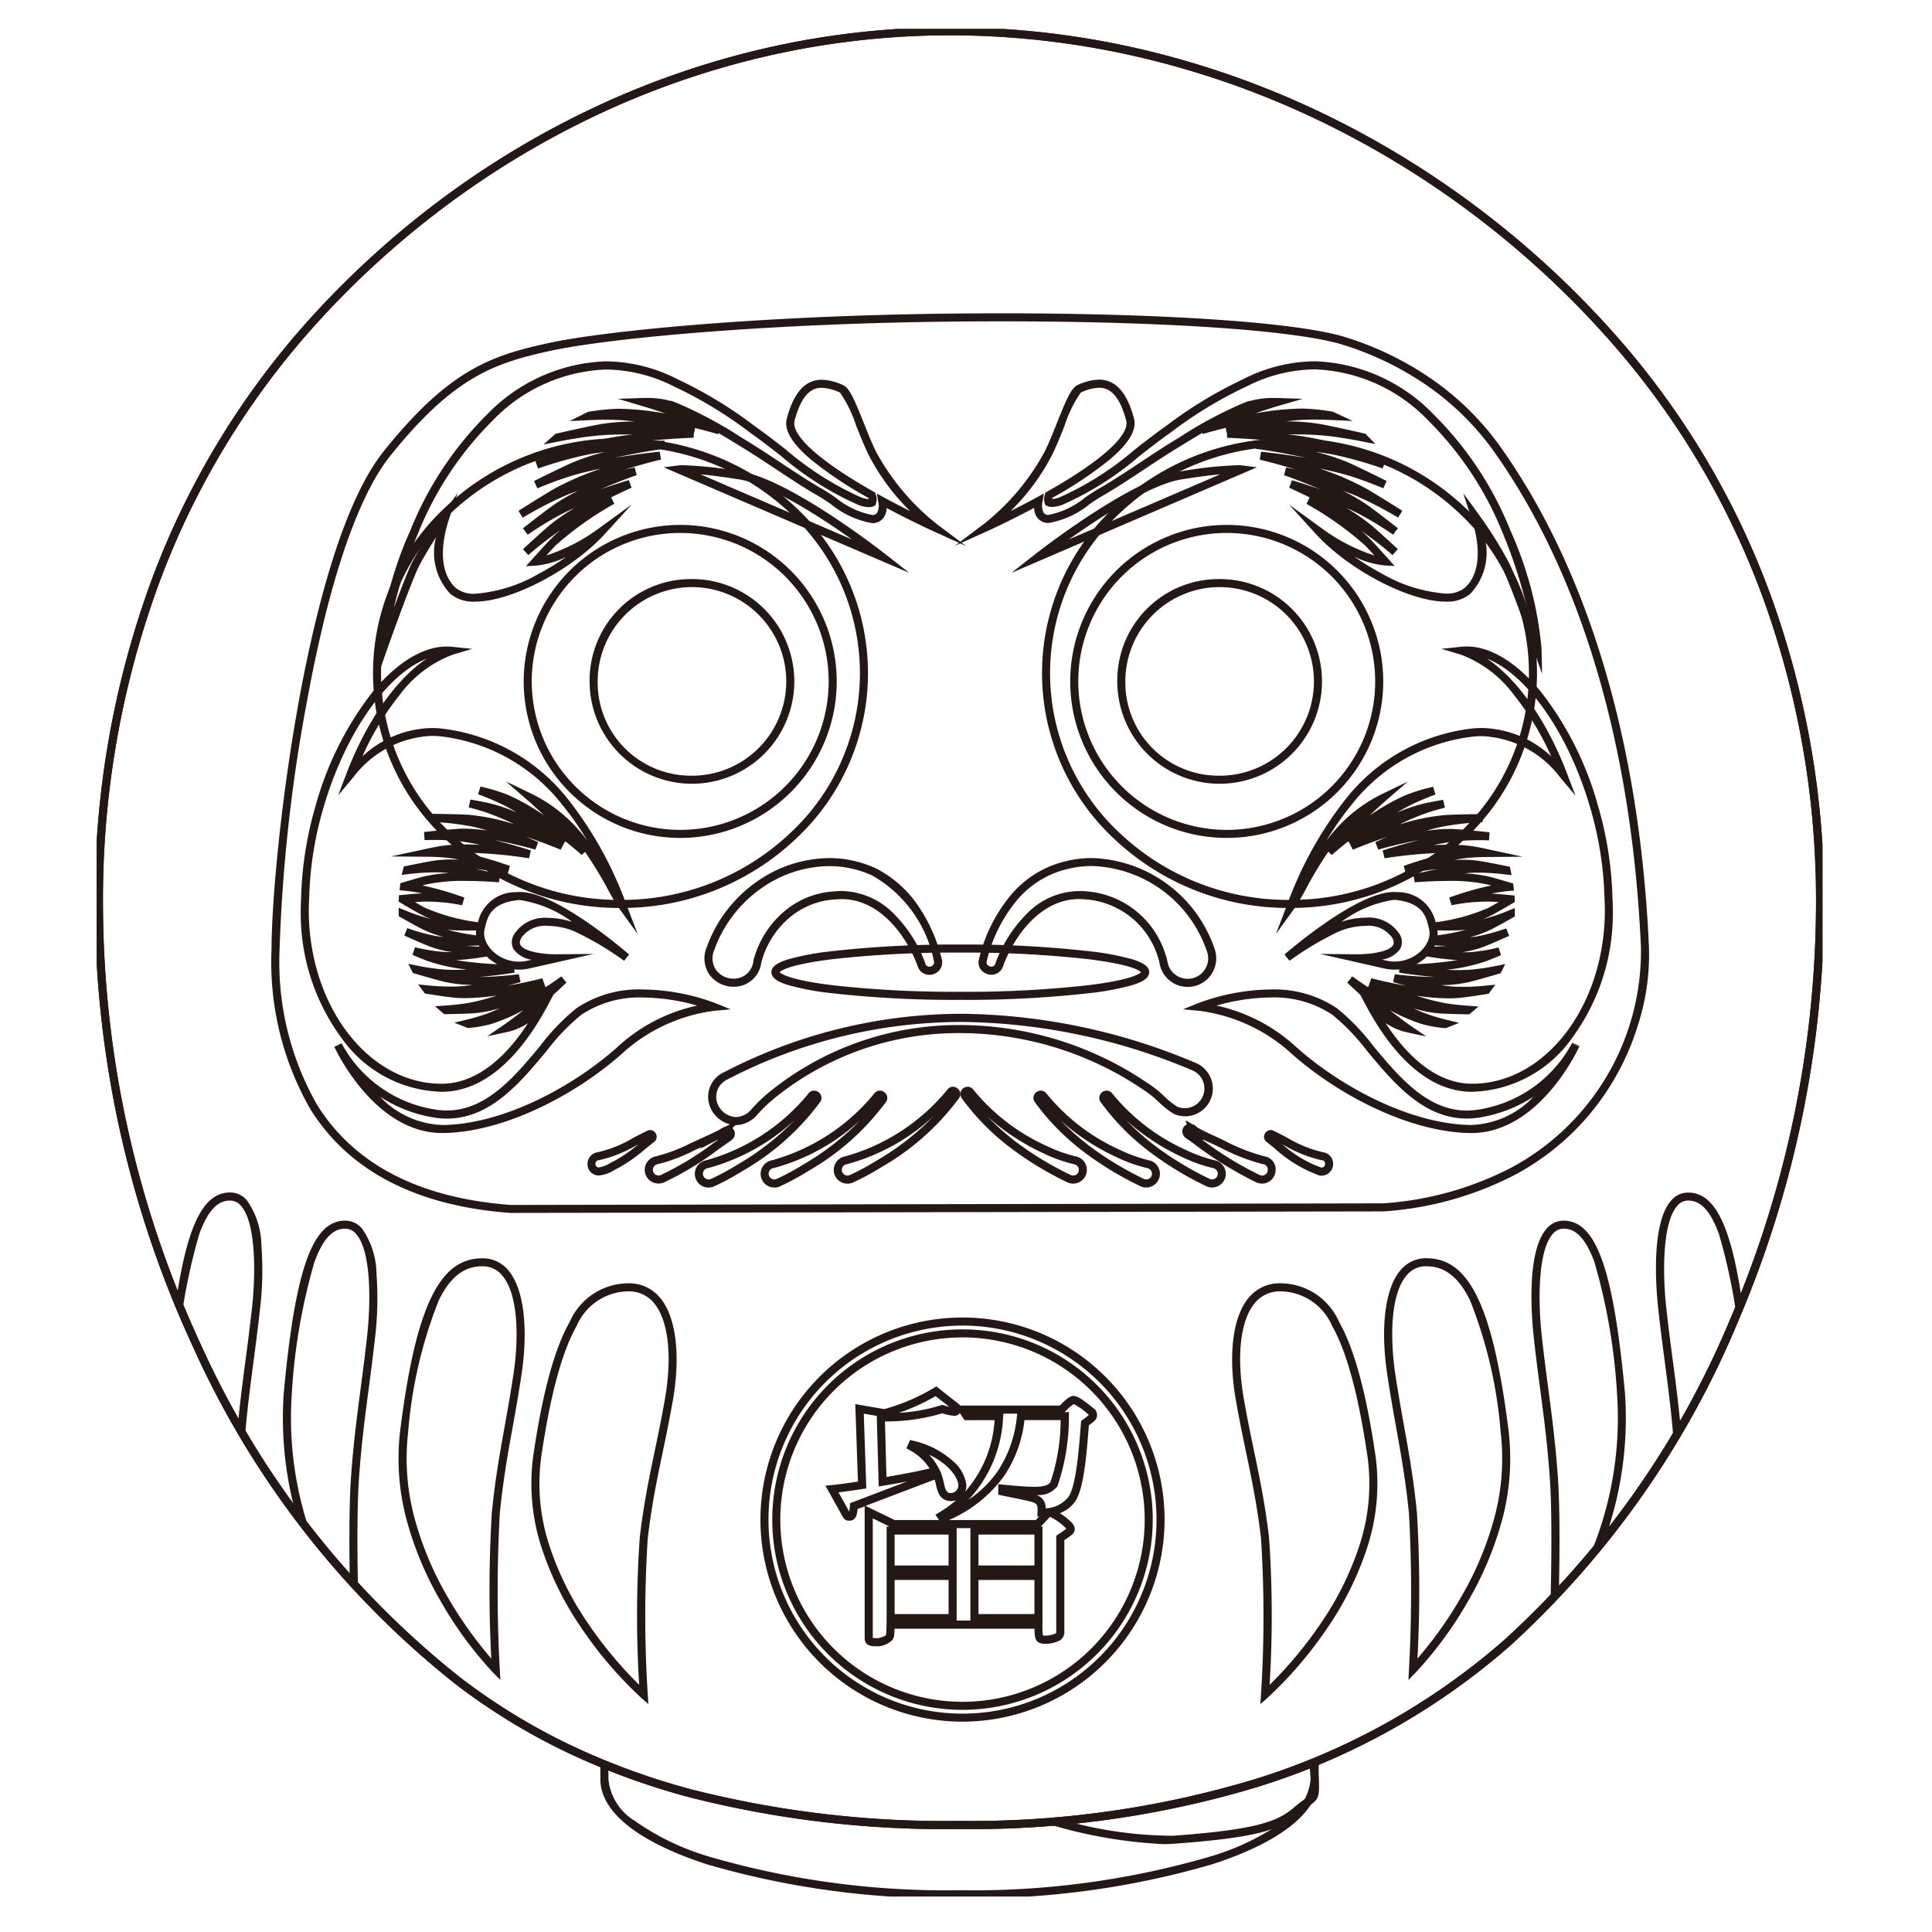 <svg xmlns="http://www.w3.org/2000/svg" xmlns:xlink="http://www.w3.org/1999/xlink" width="120" height="120" viewBox="0 0 120 120"><defs><clipPath id="a"><rect width="120" height="120" transform="translate(1390 260)" fill="none"/></clipPath><clipPath id="b"><rect width="107.197" height="116" fill="none"/></clipPath><clipPath id="c"><path d="M13.309,18.529C5.154,27.667.25,40.021.25,54.491c0,19.133,8.788,37.825,22.281,48.2,8.774,6.747,19.539,8.966,31.171,8.966,12.915,0,24.761-3.143,34-11.3,11.88-10.486,19.452-28.11,19.452-45.87,0-13.986-4.81-25.995-12.736-35.034C84.452,8.091,69.561.25,53.117.25A53.622,53.622,0,0,0,13.309,18.529" transform="translate(-0.25 -0.25)" fill="none"/></clipPath></defs><g transform="translate(-1390 -260)" clip-path="url(#a)"><g transform="translate(1396 261.797)"><g clip-path="url(#b)"><path d="M75.95,192.374a53.008,53.008,0,0,1-15.674-2.1c-4.278-1.384-6.633-3.26-6.633-5.284v-.818h.5v.818a3.419,3.419,0,0,0,1.635,2.579A15.737,15.737,0,0,0,60.43,189.8a52.5,52.5,0,0,0,15.52,2.078A52.5,52.5,0,0,0,91.47,189.8a15.738,15.738,0,0,0,4.652-2.229,3.419,3.419,0,0,0,1.635-2.579V183.9h.5v1.09c0,2.023-2.356,3.9-6.634,5.284A53.008,53.008,0,0,1,75.95,192.374Z" transform="translate(-22.352 -76.27)" fill="#231815"/><path d="M108.381,189.022a29.382,29.382,0,0,1-6.915-1.174l.127-.483a25.247,25.247,0,0,0,7.373,1.137c5.106-.374,6.489-.864,7.509-1.755a7.174,7.174,0,0,1,.665-.514c.228-.159.309-.22.35-.329a2.744,2.744,0,0,0,.026-.895c-.02-.322-.05-.683-.089-1.07l.5-.051c.04.394.071.761.091,1.09.068,1.113-.027,1.271-.588,1.664a6.643,6.643,0,0,0-.622.48c-1.127.986-2.521,1.492-7.8,1.878Q108.71,189.022,108.381,189.022Z" transform="translate(-42.108 -76.277)" fill="#231815"/><path d="M53.117,0A52.48,52.48,0,0,1,65.164,1.409,54.771,54.771,0,0,1,76.305,5.366a57.362,57.362,0,0,1,9.919,6.1,57.989,57.989,0,0,1,8.382,7.83,50.6,50.6,0,0,1,9.387,15.739,55.481,55.481,0,0,1,3.412,19.46,66.358,66.358,0,0,1-5.291,25.76,56.644,56.644,0,0,1-14.245,20.3,43.1,43.1,0,0,1-15.712,8.759,61.546,61.546,0,0,1-18.454,2.6,64.434,64.434,0,0,1-16.721-1.961,44.176,44.176,0,0,1-7.621-2.782,39.059,39.059,0,0,1-6.981-4.275A56.048,56.048,0,0,1,6.1,81.981,65.718,65.718,0,0,1,0,54.491,57.388,57.388,0,0,1,3.487,34.423a50.358,50.358,0,0,1,9.635-16.061A56.664,56.664,0,0,1,21.2,10.917a55.311,55.311,0,0,1,9.528-5.8,52.844,52.844,0,0,1,10.726-3.77A51.428,51.428,0,0,1,53.117,0ZM53.7,111.409a61.049,61.049,0,0,0,18.3-2.579,42.6,42.6,0,0,0,15.531-8.657,56.142,56.142,0,0,0,14.116-20.117A65.854,65.854,0,0,0,106.9,54.491a54.983,54.983,0,0,0-3.38-19.285A50.1,50.1,0,0,0,94.23,19.622a57.488,57.488,0,0,0-8.309-7.762,56.859,56.859,0,0,0-9.833-6.043A54.269,54.269,0,0,0,65.049,1.9,51.979,51.979,0,0,0,53.117.5,50.927,50.927,0,0,0,41.563,1.831,52.342,52.342,0,0,0,30.938,5.565,54.809,54.809,0,0,0,21.5,11.315a56.163,56.163,0,0,0-8,7.379,49.86,49.86,0,0,0-9.54,15.9A56.891,56.891,0,0,0,.5,54.491,65.214,65.214,0,0,0,6.557,81.77a55.547,55.547,0,0,0,16.126,20.725,38.557,38.557,0,0,0,6.892,4.22,43.674,43.674,0,0,0,7.534,2.75A63.945,63.945,0,0,0,53.7,111.409Z" transform="translate(-0.104 -0.104)" fill="#231815"/><path d="M33.584,86.234h-.009c-5.839-.432-10.018-2.6-12.42-6.442a18.365,18.365,0,0,1-2.412-9.961c0-5.353,2.1-24.823,6.968-30.906,4.041-5.046,6.648-5.931,10.164-6.705,3.652-.8,13.232-1.694,24.477-1.838,1.26-.016,2.523-.024,3.752-.024,10.222,0,18.4.567,21.333,1.479a19.677,19.677,0,0,1,4.882,2.282,17.44,17.44,0,0,1,4.763,4.545c5.468,7.714,8.655,18.454,9.215,31.06a14.241,14.241,0,0,1-.619,4.631,16.033,16.033,0,0,1-2.581,5.14,15.671,15.671,0,0,1-5.11,4.364,20.659,20.659,0,0,1-8.171,2.28H87.8ZM64.1,30.856c-1.227,0-2.488.008-3.746.024-11.211.144-20.749,1.028-24.376,1.827-3.412.752-5.944,1.612-9.882,6.53C24.691,41,22.646,45.095,20.916,54.606a100.706,100.706,0,0,0-1.673,15.225,17.888,17.888,0,0,0,2.336,9.7c2.312,3.7,6.357,5.786,12.024,6.208l54.183-.1a20.159,20.159,0,0,0,7.964-2.221A15.249,15.249,0,0,0,103.8,69.745c-.556-12.51-3.711-23.158-9.123-30.793a16.943,16.943,0,0,0-4.627-4.415,19.177,19.177,0,0,0-4.758-2.224C82.4,31.414,74.279,30.856,64.1,30.856Z" transform="translate(-7.877 -12.694)" fill="#231815"/><path d="M11.483-.25a67.78,67.78,0,0,1,8.151.432,16.28,16.28,0,0,1,2.5.475c.5.152,1.08.382,1.08.811s-.577.659-1.08.811a16.28,16.28,0,0,1-2.5.475,67.78,67.78,0,0,1-8.151.432,67.78,67.78,0,0,1-8.151-.432,16.28,16.28,0,0,1-2.5-.475C.327,2.127-.25,1.9-.25,1.468S.327.81.83.658a16.28,16.28,0,0,1,2.5-.475A67.78,67.78,0,0,1,11.483-.25ZM22.706,1.468c-.076-.086-.572-.481-3.359-.818a68.821,68.821,0,0,0-7.863-.4,68.821,68.821,0,0,0-7.863.4C.831.988.336,1.383.26,1.468c.076.086.572.481,3.359.818a68.821,68.821,0,0,0,7.863.4,68.821,68.821,0,0,0,7.863-.4C22.134,1.949,22.629,1.554,22.706,1.468Z" transform="translate(42.165 57.12)" fill="#231815"/><path d="M15.121-.25A15.7,15.7,0,0,1,25.986,4.017a14.063,14.063,0,0,1,0,20.635,15.7,15.7,0,0,1-10.864,4.267A15.7,15.7,0,0,1,4.257,24.652a14.063,14.063,0,0,1,0-20.635A15.7,15.7,0,0,1,15.121-.25Zm0,28.669a15.2,15.2,0,0,0,10.52-4.13,13.564,13.564,0,0,0,0-19.91A15.2,15.2,0,0,0,15.121.25,15.2,15.2,0,0,0,4.6,4.38a13.564,13.564,0,0,0,0,19.91A15.2,15.2,0,0,0,15.121,28.419Z" transform="translate(17.419 25.678)" fill="#231815"/><path d="M15.121-.25A15.7,15.7,0,0,1,25.986,4.017a14.063,14.063,0,0,1,0,20.635,15.7,15.7,0,0,1-10.864,4.267A15.7,15.7,0,0,1,4.257,24.652a14.063,14.063,0,0,1,0-20.635A15.7,15.7,0,0,1,15.121-.25Zm0,28.669a15.2,15.2,0,0,0,10.52-4.13,13.564,13.564,0,0,0,0-19.91A15.2,15.2,0,0,0,15.121.25,15.2,15.2,0,0,0,4.6,4.38a13.564,13.564,0,0,0,0,19.91A15.2,15.2,0,0,0,15.121,28.419Z" transform="translate(58.973 25.678)" fill="#231815"/></g><g transform="translate(0.146 0.146)"><g clip-path="url(#c)"><path d="M53.579,159.434l-.45-.394a24.889,24.889,0,0,1-3.79-4.453,19.337,19.337,0,0,1-2.359-4.773,12.781,12.781,0,0,1-.55-5.79c.575-3.932,1.317-6.658,2.268-8.334A3.991,3.991,0,0,1,52.32,133.3a2.485,2.485,0,0,1,1.992.905c.99,1.18,1.283,3.57.784,6.394-.218,1.237-.435,2.276-.644,3.28-.343,1.648-.668,3.2-.911,5.269a76.094,76.094,0,0,0,0,9.687ZM52.32,133.8a3.536,3.536,0,0,0-3.188,2.136c-.92,1.622-1.642,4.291-2.208,8.16a12.284,12.284,0,0,0,.53,5.558,18.823,18.823,0,0,0,2.294,4.645,25.332,25.332,0,0,0,3.262,3.943,69.877,69.877,0,0,1,.035-9.151c.245-2.086.572-3.653.918-5.313.209-1,.424-2.036.641-3.265.473-2.68.221-4.918-.675-5.986A2,2,0,0,0,52.32,133.8Z" transform="translate(-19.455 -55.535)" fill="#231815"/><path d="M38.542,156.837l-.462-.47a23.671,23.671,0,0,1-3.262-4.454,20.751,20.751,0,0,1-2.029-4.768,14.717,14.717,0,0,1-.473-5.775c.5-3.983,1.121-6.628,1.949-8.325.8-1.639,1.8-2.4,3.155-2.4a2.044,2.044,0,0,1,1.612.743c.962,1.119,1.265,3.568.812,6.551-.188,1.236-.374,2.275-.554,3.279-.3,1.649-.575,3.206-.784,5.272a88.48,88.48,0,0,0,0,9.693Zm-1.121-25.7c-1.14,0-2,.674-2.706,2.122a28.176,28.176,0,0,0-1.9,8.169,14.221,14.221,0,0,0,.459,5.58,20.251,20.251,0,0,0,1.98,4.653,24.888,24.888,0,0,0,2.725,3.846,80.539,80.539,0,0,1,.033-9.074c.211-2.085.492-3.652.789-5.31.18-1,.365-2.036.552-3.266.333-2.193.325-4.961-.7-6.15A1.544,1.544,0,0,0,37.421,131.141Z" transform="translate(-13.609 -54.432)" fill="#231815"/><path d="M24.7,153.017l-.484-.67a24.435,24.435,0,0,1-2.4-4.453,22.369,22.369,0,0,1-1.834-10.508c.715-7.726,1.786-10.736,3.818-10.736a1.362,1.362,0,0,1,1.045.489,5.022,5.022,0,0,1,.9,2.844,20.4,20.4,0,0,1-.093,3.951c-.138,1.234-.274,2.27-.406,3.273-.218,1.651-.423,3.211-.577,5.281-.243,3.257,0,9.639,0,9.7Zm-.9-25.867c-.5,0-1.244.217-1.918,2.1a36.852,36.852,0,0,0-1.4,8.186,21.869,21.869,0,0,0,1.8,10.268,26.568,26.568,0,0,0,1.859,3.618c-.057-1.887-.16-6.318.03-8.867.155-2.084.362-3.651.58-5.309.132-1,.268-2.035.405-3.263.259-2.316.236-5.383-.679-6.406A.87.87,0,0,0,23.8,127.15Z" transform="translate(-8.506 -52.777)" fill="#231815"/><path d="M12.483,150.034l-.484-.67a24.435,24.435,0,0,1-2.4-4.453A22.369,22.369,0,0,1,7.769,134.4c.715-7.726,1.786-10.736,3.818-10.736a1.362,1.362,0,0,1,1.045.489,5.022,5.022,0,0,1,.9,2.844,20.405,20.405,0,0,1-.093,3.951c-.138,1.234-.274,2.27-.406,3.273-.218,1.651-.423,3.211-.577,5.281-.243,3.257,0,9.639,0,9.7Zm-.9-25.867c-.5,0-1.244.217-1.918,2.1a36.852,36.852,0,0,0-1.4,8.186,21.869,21.869,0,0,0,1.8,10.268,26.568,26.568,0,0,0,1.859,3.618c-.057-1.887-.16-6.318.03-8.867.155-2.084.362-3.651.58-5.31.132-1,.268-2.034.405-3.263.259-2.316.236-5.383-.679-6.406A.87.87,0,0,0,11.586,124.167Z" transform="translate(-3.44 -51.54)" fill="#231815"/><path d="M122.448,159.434l.036-.6a76.106,76.106,0,0,0,0-9.687c-.243-2.064-.567-3.621-.911-5.269-.209-1-.426-2.043-.644-3.28-.5-2.824-.205-5.214.784-6.394a2.484,2.484,0,0,1,1.992-.905,3.991,3.991,0,0,1,3.623,2.389c.951,1.676,1.693,4.4,2.268,8.334a12.781,12.781,0,0,1-.55,5.79,19.337,19.337,0,0,1-2.359,4.773,24.889,24.889,0,0,1-3.79,4.453Zm1.259-25.633a2,2,0,0,0-1.609.727c-.9,1.068-1.148,3.306-.675,5.986.217,1.229.432,2.264.641,3.265.346,1.659.672,3.226.918,5.313a69.874,69.874,0,0,1,.035,9.151,25.333,25.333,0,0,0,3.262-3.943,18.824,18.824,0,0,0,2.294-4.645,12.284,12.284,0,0,0,.53-5.558c-.566-3.869-1.288-6.538-2.208-8.16A3.536,3.536,0,0,0,123.707,133.8Z" transform="translate(-50.306 -55.535)" fill="#231815"/><path d="M138.328,156.837l.034-.658a88.5,88.5,0,0,0,0-9.693c-.209-2.066-.488-3.623-.784-5.272-.18-1-.366-2.043-.554-3.279-.453-2.983-.15-5.432.812-6.551a2.044,2.044,0,0,1,1.612-.743c1.353,0,2.355.764,3.155,2.4.828,1.7,1.448,4.343,1.949,8.325a14.717,14.717,0,0,1-.473,5.775,20.75,20.75,0,0,1-2.029,4.768,23.671,23.671,0,0,1-3.262,4.454Zm1.121-25.7a1.544,1.544,0,0,0-1.233.569c-1.022,1.189-1.03,3.956-.7,6.15.187,1.23.372,2.265.552,3.266.3,1.659.578,3.225.789,5.31a80.541,80.541,0,0,1,.033,9.074,24.916,24.916,0,0,0,2.732-3.857A20.238,20.238,0,0,0,143.6,147a14.218,14.218,0,0,0,.457-5.572,28.176,28.176,0,0,0-1.9-8.169C141.449,131.815,140.589,131.141,139.449,131.141Z" transform="translate(-56.995 -54.432)" fill="#231815"/><path d="M153.551,153.017l.032-.826c0-.064.243-6.447,0-9.7-.154-2.07-.36-3.63-.577-5.281-.132-1-.269-2.039-.406-3.273s-.485-5.355.8-6.795a1.362,1.362,0,0,1,1.045-.489c2.032,0,3.1,3.01,3.818,10.736a22.369,22.369,0,0,1-1.834,10.508,24.434,24.434,0,0,1-2.4,4.453Zm.9-25.867a.87.87,0,0,0-.672.322c-.915,1.023-.937,4.09-.679,6.406.137,1.229.273,2.263.405,3.263.218,1.659.425,3.225.58,5.31.19,2.549.087,6.98.03,8.867a26.6,26.6,0,0,0,1.864-3.63,21.864,21.864,0,0,0,1.791-10.255,36.852,36.852,0,0,0-1.4-8.186C155.692,127.367,154.948,127.15,154.448,127.15Z" transform="translate(-63.477 -52.777)" fill="#231815"/><path d="M166.766,150.034l.032-.826c0-.064.243-6.447,0-9.7-.154-2.07-.36-3.63-.577-5.281-.132-1-.269-2.039-.406-3.273s-.485-5.355.8-6.795a1.362,1.362,0,0,1,1.045-.489c2.032,0,3.1,3.01,3.818,10.736a22.369,22.369,0,0,1-1.834,10.508,24.435,24.435,0,0,1-2.4,4.453Zm.9-25.867a.87.87,0,0,0-.672.322c-.915,1.023-.937,4.09-.679,6.406.137,1.229.273,2.263.405,3.263.219,1.659.425,3.225.58,5.31.19,2.549.087,6.98.03,8.867a26.6,26.6,0,0,0,1.864-3.63,21.863,21.863,0,0,0,1.791-10.255,36.852,36.852,0,0,0-1.4-8.186C168.907,124.384,168.163,124.167,167.663,124.167Z" transform="translate(-68.958 -51.54)" fill="#231815"/></g></g><g clip-path="url(#b)"><path d="M53.117,0A52.48,52.48,0,0,1,65.164,1.409,54.771,54.771,0,0,1,76.305,5.366a57.362,57.362,0,0,1,9.919,6.1,57.989,57.989,0,0,1,8.382,7.83,50.6,50.6,0,0,1,9.387,15.739,55.481,55.481,0,0,1,3.412,19.46,66.358,66.358,0,0,1-5.291,25.76,56.644,56.644,0,0,1-14.245,20.3,43.1,43.1,0,0,1-15.712,8.759,61.546,61.546,0,0,1-18.454,2.6,64.434,64.434,0,0,1-16.721-1.961,44.176,44.176,0,0,1-7.621-2.782,39.059,39.059,0,0,1-6.981-4.275A56.048,56.048,0,0,1,6.1,81.981,65.718,65.718,0,0,1,0,54.491,57.388,57.388,0,0,1,3.487,34.423a50.358,50.358,0,0,1,9.635-16.061A56.664,56.664,0,0,1,21.2,10.917a55.311,55.311,0,0,1,9.528-5.8,52.844,52.844,0,0,1,10.726-3.77A51.428,51.428,0,0,1,53.117,0ZM53.7,111.409a61.049,61.049,0,0,0,18.3-2.579,42.6,42.6,0,0,0,15.531-8.657,56.142,56.142,0,0,0,14.116-20.117A65.854,65.854,0,0,0,106.9,54.491a54.983,54.983,0,0,0-3.38-19.285A50.1,50.1,0,0,0,94.23,19.622a57.488,57.488,0,0,0-8.309-7.762,56.859,56.859,0,0,0-9.833-6.043A54.269,54.269,0,0,0,65.049,1.9,51.979,51.979,0,0,0,53.117.5,50.927,50.927,0,0,0,41.563,1.831,52.342,52.342,0,0,0,30.938,5.565,54.809,54.809,0,0,0,21.5,11.315a56.163,56.163,0,0,0-8,7.379,49.86,49.86,0,0,0-9.54,15.9A56.891,56.891,0,0,0,.5,54.491,65.214,65.214,0,0,0,6.557,81.77a55.547,55.547,0,0,0,16.126,20.725,38.557,38.557,0,0,0,6.892,4.22,43.674,43.674,0,0,0,7.534,2.75A63.945,63.945,0,0,0,53.7,111.409Z" transform="translate(-0.104 -0.104)" fill="#231815"/><path d="M9.471-.25A9.721,9.721,0,1,1-.25,9.471,9.732,9.732,0,0,1,9.471-.25Zm0,18.942A9.221,9.221,0,1,0,.25,9.471,9.232,9.232,0,0,0,9.471,18.692Z" transform="translate(26.778 31.056)" fill="#231815"/><path d="M58.712,58.564A6.357,6.357,0,1,1,52.5,64.919,6.292,6.292,0,0,1,58.712,58.564Zm0,12.211A5.857,5.857,0,1,0,53,64.919,5.791,5.791,0,0,0,58.712,70.775Z" transform="translate(-21.878 -24.393)" fill="#231815"/><path d="M9.471-.25A9.721,9.721,0,1,1-.25,9.471,9.732,9.732,0,0,1,9.471-.25Zm0,18.942A9.221,9.221,0,1,0,.25,9.471,9.232,9.232,0,0,0,9.471,18.692Z" transform="translate(60.723 31.056)" fill="#231815"/><path d="M114.712,58.564a6.357,6.357,0,1,1-6.212,6.355A6.292,6.292,0,0,1,114.712,58.564Zm0,12.211A5.857,5.857,0,1,0,109,64.919,5.791,5.791,0,0,0,114.712,70.775Z" transform="translate(-45.103 -24.393)" fill="#231815"/><path d="M66.508,96.165a1.87,1.87,0,0,1-1.532-.783,1.8,1.8,0,0,1-.135-1.707,8.431,8.431,0,0,1,2.984-3.956,7.923,7.923,0,0,1,4.6-1.547,6.886,6.886,0,0,1,2.9.635l.007,0a7.071,7.071,0,0,1,2.678,2.4,10.08,10.08,0,0,1,1.419,3.253.766.766,0,0,1-.138.663.81.81,0,0,1-.63.3.752.752,0,0,1-.734-.552c-.71-1.916-2.368-4.149-4.712-4.149-.123,0-.248.006-.372.019H72.83a4.778,4.778,0,0,0-2.946,1.205,5.464,5.464,0,0,0-1.666,2.713A1.707,1.707,0,0,1,66.508,96.165Zm5.915-7.493a7.42,7.42,0,0,0-4.305,1.451,7.926,7.926,0,0,0-2.807,3.721l0,.007a1.3,1.3,0,0,0,.08,1.247,1.364,1.364,0,0,0,1.119.566,1.222,1.222,0,0,0,1.219-1.111l0-.017a5.969,5.969,0,0,1,1.823-2.972A5.273,5.273,0,0,1,72.8,90.237c.138-.013.278-.02.415-.02a4.663,4.663,0,0,1,3.246,1.425A8.327,8.327,0,0,1,78.4,94.7l0,.014a.255.255,0,0,0,.258.2.311.311,0,0,0,.239-.109.267.267,0,0,0,.042-.236,7.865,7.865,0,0,0-3.83-5.314A6.389,6.389,0,0,0,72.424,88.672Z" transform="translate(-26.933 -36.672)" fill="#231815"/><path d="M106.76,96.174a1.774,1.774,0,0,1-1.672-1.185,2.352,2.352,0,0,1-.079-.312,1.839,1.839,0,0,0-.089-.326l0-.011a5.089,5.089,0,0,0-4.524-3.606h-.012c-.124-.012-.249-.018-.372-.018-2.364,0-4.025,2.262-4.73,4.2a.741.741,0,0,1-.709.5.824.824,0,0,1-.649-.311.737.737,0,0,1-.125-.649,9.706,9.706,0,0,1,1.81-3.775,6.348,6.348,0,0,1,3.514-2.3,6.9,6.9,0,0,1,1.7-.212,8.31,8.31,0,0,1,7.614,5.649,1.773,1.773,0,0,1-1.673,2.356Zm-1.371-2a2.321,2.321,0,0,1,.11.4,1.884,1.884,0,0,0,.062.248,1.272,1.272,0,0,0,2.4-.847,7.8,7.8,0,0,0-7.14-5.311,6.4,6.4,0,0,0-1.58.2l-.006,0a5.853,5.853,0,0,0-3.239,2.126,9.2,9.2,0,0,0-1.714,3.581.242.242,0,0,0,.035.223.329.329,0,0,0,.254.118.24.24,0,0,0,.239-.172,8.363,8.363,0,0,1,1.936-3.086,4.584,4.584,0,0,1,3.678-1.421A5.585,5.585,0,0,1,105.389,94.178Z" transform="translate(-38.993 -36.671)" fill="#231815"/><path d="M66.8,111.616a1.788,1.788,0,0,1-1.676-1.354,1.675,1.675,0,0,1,.925-1.93l.008,0A32.066,32.066,0,0,1,80.843,104.7a38.082,38.082,0,0,1,14.475,3.036,1.738,1.738,0,0,1,.97.948,1.7,1.7,0,0,1-.011,1.346,1.721,1.721,0,0,1-2.265.893l-.025-.013a5.331,5.331,0,0,1-.935-.737,5.777,5.777,0,0,0-.852-.688l-.012-.008A20.3,20.3,0,0,0,80.8,105.9a18.14,18.14,0,0,0-11.5,3.955,9.173,9.173,0,0,0-1.176,1.116l-.011.013A1.808,1.808,0,0,1,66.8,111.616Zm-.51-2.846a1.186,1.186,0,0,0-.682,1.365,1.3,1.3,0,0,0,1.192.981,1.321,1.321,0,0,0,.951-.47,9.211,9.211,0,0,1,1.24-1.179A18.642,18.642,0,0,1,80.8,105.4a20.8,20.8,0,0,1,11.664,3.669,6.193,6.193,0,0,1,.921.741,4.949,4.949,0,0,0,.834.665,1.222,1.222,0,1,0,.911-2.268l0,0a37.586,37.586,0,0,0-14.287-3A31.57,31.57,0,0,0,66.287,108.77Z" transform="translate(-27.089 -43.529)" fill="#231815"/><path d="M128.941,54.865l-.523-1.489c-.012-.035-1.236-3.511-1.935-5.1-.333-.632-.705-1.266-1.112-1.894a3.729,3.729,0,0,1-.891,3.515,2.25,2.25,0,0,1-1.536.481c-2.255,0-6.028-1.972-8.074-4.221l-1.647-1.809,1.978,1.438a11.52,11.52,0,0,0,3.327,1.729c-.239-.264-.433-.474-.58-.626a20.5,20.5,0,0,0-3.64-2.582l.194-.4c-.727-.361-1.257-.594-1.27-.6l.17-.469c.059.017.82.239,1.772.573-1.2-.517-2.242-.879-2.261-.885l.131-.481c.032.006.267.054.626.136-1.257-.38-2.249-.617-2.269-.622l.083-.492c.086.009,1.337.138,2.8.387-1.587-.366-3.112-.565-3.136-.568l.031-.5h.017c.108,0,.513,0,1.073.018-1.574-.158-2.868-.2-2.893-.2l-.012-.329-.022,0-.051-.288c-.842.205-1.412.377-1.426.381l-.027-.072c-.37.219-.75.451-1.145.692l-.287.175c-.712.432-1.423.9-2.111,1.36-.8.528-1.62,1.074-2.468,1.576l-.01.006a10.9,10.9,0,0,0-.977.618,5.488,5.488,0,0,1-2.557,1.171h-.028a.86.86,0,0,1-.653-.309,1.065,1.065,0,0,1-.211-.629c-1.571.838-2.85,1.418-2.864,1.424l-2.064.934,1.811-1.361a14.556,14.556,0,0,0,3.782-4.51c.254-.515.509-1.152.755-1.768.552-1.382.884-2.172,1.271-2.344a3.351,3.351,0,0,1,1.338-.34c1.029,0,1.739.786,2.17,2.4.189.71-.3,1.549-1.506,2.565a24.167,24.167,0,0,1-3.561,2.375.533.533,0,0,0-.01.076,1.647,1.647,0,0,0,.394-.083l.038-.011a19.054,19.054,0,0,0,4.7-2.981c.618-.482,1.258-.981,1.91-1.439a26.619,26.619,0,0,1,4.774-2.908,9.976,9.976,0,0,1,4.5-1.134,10.742,10.742,0,0,1,7.355,3.281,21.28,21.28,0,0,1,4.79,7.23,22.776,22.776,0,0,1,1.932,7.322Zm-4.9-11.231.954,1.317a25.763,25.763,0,0,1,1.936,3.1l.007.016c.3.69.707,1.733,1.067,2.7a29.913,29.913,0,0,0-1.495-4.612,20.772,20.772,0,0,0-4.672-7.058,10.255,10.255,0,0,0-7.01-3.144,9.484,9.484,0,0,0-4.283,1.083l-.01,0a26.149,26.149,0,0,0-4.69,2.859l0,0c-.643.451-1.278.946-1.892,1.426a19.389,19.389,0,0,1-4.837,3.058l-.021.007-.048.014a1.984,1.984,0,0,1-.537.1.711.711,0,0,1-.325-.072L98.1,44.4l-.035-.086a.882.882,0,0,1,.005-.617l.03-.094.086-.048c3.37-1.9,5.164-3.517,4.922-4.428-.485-1.821-1.2-2.032-1.687-2.032a2.878,2.878,0,0,0-1.135.3,7.89,7.89,0,0,0-1.01,2.073c-.25.625-.508,1.272-.771,1.8a13.609,13.609,0,0,1-2.577,3.486c.481-.242,1.037-.529,1.622-.847l.447-.244-.081.5a.964.964,0,0,0,.076.71.371.371,0,0,0,.278.122,5.118,5.118,0,0,0,2.289-1.084,11.315,11.315,0,0,1,1.019-.643c.835-.494,1.652-1.036,2.441-1.559.692-.459,1.408-.934,2.128-1.37l.287-.175a25.851,25.851,0,0,1,3.856-2.075l.461-.182-.006.023a5.2,5.2,0,0,1,1.526-.2c.078,0,.157,0,.236,0l1.569.052-1.507.438c-.476.138-.968.3-1.447.468a17.084,17.084,0,0,1,2.884-.3h.066a13.19,13.19,0,0,1,1.833.186l.038.006.053.027.024.012,1.157.537L115.9,39.1c-.629-.03-1.213-.035-1.724-.015-.358.014-.75.051-1.151.1a12.845,12.845,0,0,1,2.159.167c.536.1,1.448.295,2.711.581l.073.016.621.643-.782-.154c-.873-.172-1.668-.3-2.363-.366-.53-.054-1.17-.081-1.9-.081l-.415,0a18.837,18.837,0,0,1,3.479.7c.553.186,1.428.5,2.6.947l-.17.47a24.632,24.632,0,0,0-3.006-.85c-.352-.071-.739-.128-1.138-.175a13,13,0,0,1,2.054.674c.6.272,1.605.764,2.339,1.128l-.208.455c-.735-.306-1.416-.559-2.024-.75a19.083,19.083,0,0,0-1.935-.475,17.213,17.213,0,0,1,2.907,1.247c.469.273,1.22.735,2.232,1.374l-.261.426a23.306,23.306,0,0,0-2.624-1.361c-.254-.108-.535-.213-.827-.313a11.7,11.7,0,0,1,1.594.927c.492.356,1.274.961,1.843,1.406l-.295.4a21.412,21.412,0,0,0-2.04-1.248c-.267-.141-.564-.28-.875-.414a12.092,12.092,0,0,1,1.6,1.109c.436.373,1.115.994,1.608,1.448l-.334.372A19.256,19.256,0,0,0,117.722,46l-.014-.01a7.491,7.491,0,0,1,.6.553c.239.249.6.644,1.072,1.174l.4.447-.6-.031a5.6,5.6,0,0,1-1.9-.544,16.052,16.052,0,0,0,1.732,1.061,9.27,9.27,0,0,0,3.924,1.228,1.778,1.778,0,0,0,1.2-.355c.911-.807,1.059-2.391.407-4.347Z" transform="translate(-39.159 -14.808)" fill="#231815"/><path d="M112.332,46.482a2.407,2.407,0,0,1,.282.011l.9.118L98.267,53.166l1.512-1.185c.241-.189,5.942-4.635,8.977-5.114A24.839,24.839,0,0,1,112.332,46.482Zm-10.506,4.61,9.415-4.047c-.564.053-1.344.148-2.406.316C106.926,47.663,103.779,49.709,101.826,51.093Z" transform="translate(-41.447 -19.382)" fill="#231815"/><path d="M44.246,35.454a9.978,9.978,0,0,1,4.5,1.134A26.553,26.553,0,0,1,53.523,39.5c.653.458,1.293.957,1.912,1.44a19.058,19.058,0,0,0,4.7,2.98l.041.012a1.658,1.658,0,0,0,.391.082.527.527,0,0,0-.01-.075,24.205,24.205,0,0,1-3.562-2.376c-1.2-1.015-1.7-1.854-1.506-2.564.431-1.617,1.141-2.4,2.169-2.4h0a3.349,3.349,0,0,1,1.338.34c.388.172.719.963,1.272,2.346.246.615.5,1.252.754,1.767a14.547,14.547,0,0,0,3.782,4.51l1.815,1.364-2.068-.936c-.014-.006-1.293-.587-2.864-1.425a1.066,1.066,0,0,1-.211.63.86.86,0,0,1-.652.309h-.028a5.486,5.486,0,0,1-2.557-1.171,10.893,10.893,0,0,0-.977-.618l-.01-.006c-.851-.5-1.676-1.05-2.474-1.58-.686-.455-1.4-.926-2.105-1.356l-.289-.176c-.394-.241-.773-.472-1.142-.691l-.027.072c-.014,0-.584-.176-1.427-.381l-.051.288-.023,0L49.7,40.2c-.024,0-1.318.042-2.89.2.557-.017.96-.018,1.068-.018h.02l.031.5c-.024,0-1.549.2-3.136.568,1.459-.249,2.711-.378,2.8-.387l.083.492c-.02,0-1.013.242-2.271.622.36-.082.6-.13.628-.136l.131.481c-.019.006-1.066.368-2.261.885.951-.333,1.713-.555,1.772-.573l.17.469c-.013.006-.542.239-1.269.6l.194.4a20.5,20.5,0,0,0-3.64,2.583c-.144.15-.339.36-.58.626a11.5,11.5,0,0,0,3.327-1.728l1.979-1.439L44.2,46.159c-2.046,2.248-5.819,4.221-8.074,4.221a2.251,2.251,0,0,1-1.537-.481,3.73,3.73,0,0,1-.891-3.515c-.408.629-.781,1.263-1.113,1.894-.7,1.588-1.923,5.064-1.935,5.1l-.523,1.489.038-1.578A22.781,22.781,0,0,1,32.1,45.965a21.28,21.28,0,0,1,4.789-7.23A10.742,10.742,0,0,1,44.246,35.454ZM60.57,44.51a1.99,1.99,0,0,1-.534-.1l-.072-.022a19.392,19.392,0,0,1-4.836-3.056c-.615-.48-1.25-.975-1.894-1.427l0,0a26.079,26.079,0,0,0-4.689-2.859l-.01,0a9.486,9.486,0,0,0-4.283-1.083,10.255,10.255,0,0,0-7.01,3.143,20.771,20.771,0,0,0-4.671,7.058,29.926,29.926,0,0,0-1.495,4.613c.36-.967.763-2.01,1.067-2.7l.007-.015a25.74,25.74,0,0,1,1.936-3.1l.955-1.318-.515,1.544c-.652,1.956-.5,3.54.406,4.347a1.779,1.779,0,0,0,1.2.355,9.27,9.27,0,0,0,3.924-1.228,16.047,16.047,0,0,0,1.733-1.061,5.6,5.6,0,0,1-1.9.544l-.6.031.4-.447c.478-.535.839-.93,1.073-1.174a7.479,7.479,0,0,1,.6-.552L41.35,46a19.043,19.043,0,0,0-1.921,1.491L39.1,47.12c.719-.664,1.26-1.151,1.608-1.448a12.1,12.1,0,0,1,1.6-1.111c-.311.135-.609.274-.877.415a21.671,21.671,0,0,0-2.04,1.248l-.295-.4c.836-.653,1.456-1.126,1.843-1.405a11.68,11.68,0,0,1,1.593-.927c-.292.1-.572.2-.827.313a23.342,23.342,0,0,0-2.624,1.361l-.261-.426c1.006-.636,1.757-1.1,2.232-1.375a17.206,17.206,0,0,1,2.9-1.246,19.079,19.079,0,0,0-1.933.475c-.6.189-1.284.441-2.025.75l-.207-.455c1.083-.538,1.87-.917,2.34-1.128a13,13,0,0,1,2.055-.674c-.4.047-.788.1-1.139.175a24.633,24.633,0,0,0-3.006.85l-.17-.47c1.181-.446,2.057-.765,2.6-.947a18.835,18.835,0,0,1,3.479-.7l-.415,0c-.731,0-1.371.027-1.9.081-.7.07-1.491.194-2.363.366l-.892.177.672-.6.021-.02.048-.044.063-.014c1.263-.286,2.175-.482,2.711-.581a12.841,12.841,0,0,1,2.159-.167c-.4-.05-.793-.087-1.151-.1-.51-.02-1.094-.015-1.723.015l-1.181.056,1.072-.537.04-.02.032-.015.035-.005a13.209,13.209,0,0,1,1.833-.186h.066a17.086,17.086,0,0,1,2.884.3c-.478-.168-.97-.329-1.446-.468L45,37.781l1.569-.052c.079,0,.159,0,.237,0a5.257,5.257,0,0,1,1.487.192l-.009-.027.5.2a25.828,25.828,0,0,1,3.855,2.074l.289.176c.718.436,1.431.909,2.122,1.367.791.525,1.609,1.067,2.447,1.563a11.31,11.31,0,0,1,1.019.644A5.115,5.115,0,0,0,60.808,45a.371.371,0,0,0,.278-.122.964.964,0,0,0,.076-.71l-.081-.5.447.244c.584.318,1.14.605,1.621.847a13.6,13.6,0,0,1-2.576-3.485c-.262-.532-.52-1.178-.77-1.8a7.877,7.877,0,0,0-1.011-2.075,2.876,2.876,0,0,0-1.135-.3h0c-.492,0-1.2.211-1.686,2.032-.243.91,1.551,2.523,4.921,4.428l.085.048.03.093a.878.878,0,0,1,.006.618l-.035.086-.083.042A.712.712,0,0,1,60.57,44.51Z" transform="translate(-12.616 -14.808)" fill="#231815"/><path d="M62.039,46.482a24.85,24.85,0,0,1,3.575.385c3.036.479,8.735,4.925,8.977,5.114L76.1,53.166,60.854,46.612l.9-.118A2.4,2.4,0,0,1,62.039,46.482Zm10.506,4.61c-1.953-1.383-5.1-3.43-7.009-3.731-1.062-.168-1.842-.263-2.406-.316Z" transform="translate(-25.626 -19.382)" fill="#231815"/><path d="M92.29,112.44a.452.452,0,0,1,.366.187,12.471,12.471,0,0,0,4.588,3.508,8.715,8.715,0,0,0,1.782.633.854.854,0,0,1-.18,1.689.824.824,0,0,1-.346-.076,20.539,20.539,0,0,1-3.639-2.222l0,0a14.765,14.765,0,0,1-2.933-3.008.449.449,0,0,1,.367-.708Zm6.557,5.517a.354.354,0,0,0,.077-.7,9.205,9.205,0,0,1-1.89-.669,13.775,13.775,0,0,1-3.514-2.305,16.65,16.65,0,0,0,1.645,1.479,20.049,20.049,0,0,0,3.548,2.167A.324.324,0,0,0,98.846,117.958Z" transform="translate(-38.194 -46.737)" fill="#231815"/><path d="M100.049,112.851a.452.452,0,0,1,.366.187A12.471,12.471,0,0,0,105,116.546a8.727,8.727,0,0,0,1.782.634.854.854,0,0,1-.18,1.689.824.824,0,0,1-.346-.076,20.54,20.54,0,0,1-3.639-2.222l0,0a14.766,14.766,0,0,1-2.933-3.008.449.449,0,0,1,.367-.708Zm6.557,5.517a.354.354,0,0,0,.078-.7,9.217,9.217,0,0,1-1.891-.669,13.775,13.775,0,0,1-3.514-2.305,16.651,16.651,0,0,0,1.645,1.479,20.052,20.052,0,0,0,3.548,2.167A.325.325,0,0,0,106.605,118.368Z" transform="translate(-41.412 -46.908)" fill="#231815"/><path d="M107.033,112.851a.452.452,0,0,1,.366.187,12.471,12.471,0,0,0,4.588,3.508,8.726,8.726,0,0,0,1.782.634.854.854,0,0,1-.18,1.689.824.824,0,0,1-.346-.076,20.54,20.54,0,0,1-3.639-2.222l0,0a14.766,14.766,0,0,1-2.933-3.008.449.449,0,0,1,.367-.708Zm6.557,5.517a.354.354,0,0,0,.078-.7,9.216,9.216,0,0,1-1.891-.669,13.774,13.774,0,0,1-3.514-2.305,16.649,16.649,0,0,0,1.645,1.479,20.051,20.051,0,0,0,3.548,2.167A.325.325,0,0,0,113.589,118.368Z" transform="translate(-44.308 -46.908)" fill="#231815"/><path d="M115.582,116.167l.1.06-.007-.041.329.215a.506.506,0,0,1,.31.193c.222.125.524.274.729.375l.049.024c.3.13.6.274.918.426a11.887,11.887,0,0,0,2.5.978.82.82,0,0,1,.683.911.848.848,0,0,1-.823.783.955.955,0,0,1-.352-.071l-.01,0A23.308,23.308,0,0,1,116.1,117.6l-.348-.248-.016-.012c-.015-.012-.032-.025-.05-.038a.521.521,0,0,1-.24-.66l.013-.03.02-.026a.481.481,0,0,1,.21-.172Zm4.8,3.424a.348.348,0,0,0,.325-.336.323.323,0,0,0-.289-.369,12.235,12.235,0,0,1-2.616-1.015c-.317-.151-.617-.294-.908-.421l-.011,0-.054-.027-.155-.076.023.05-.079-.046a21.65,21.65,0,0,0,3.6,2.212A.455.455,0,0,0,120.378,119.592Z" transform="translate(-47.966 -48.371)" fill="#231815"/><path d="M124.476,117.035a.4.4,0,0,1,.2.052c.286.135.576.288.856.436a7.67,7.67,0,0,0,2.192.889.732.732,0,0,1-.073,1.458c-.026,0-.052,0-.079,0l-.024,0-.023-.007a8.3,8.3,0,0,1-2.807-1.7c-.157-.126-.319-.257-.479-.382a.393.393,0,0,1-.15-.443A.418.418,0,0,1,124.476,117.035Zm3.171,2.334a.22.22,0,0,0,.214-.223.209.209,0,0,0-.2-.238l-.016,0a8,8,0,0,1-2.351-.942l-.074-.039a7.281,7.281,0,0,0,2.416,1.444Z" transform="translate(-51.559 -48.643)" fill="#231815"/><path d="M85.811,112.442a.473.473,0,0,1,.416.255.429.429,0,0,1-.037.452,15.645,15.645,0,0,1-4.675,4.2l-.243.144a15.348,15.348,0,0,1-1.663.894.853.853,0,0,1-1.127-.431.857.857,0,0,1,.625-1.188,12.522,12.522,0,0,0,6.349-4.135A.428.428,0,0,1,85.811,112.442Zm-6.548,5.516a.351.351,0,0,0,.144-.031,14.952,14.952,0,0,0,1.611-.867l.242-.143a16.348,16.348,0,0,0,3.366-2.664,12.852,12.852,0,0,1-5.4,3l-.023,0a.347.347,0,0,0-.25.184.341.341,0,0,0-.013.305A.355.355,0,0,0,79.263,117.958Z" transform="translate(-32.623 -46.738)" fill="#231815"/><path d="M78.052,112.854a.473.473,0,0,1,.416.255.429.429,0,0,1-.037.452,15.645,15.645,0,0,1-4.675,4.2l-.243.144a15.348,15.348,0,0,1-1.663.894.853.853,0,0,1-1.127-.431.857.857,0,0,1,.625-1.188,12.523,12.523,0,0,0,6.349-4.135A.428.428,0,0,1,78.052,112.854ZM71.5,118.37a.351.351,0,0,0,.144-.031,14.953,14.953,0,0,0,1.611-.868l.241-.143a16.348,16.348,0,0,0,3.366-2.664,12.852,12.852,0,0,1-5.4,3l-.023,0a.347.347,0,0,0-.25.184.341.341,0,0,0-.013.305A.355.355,0,0,0,71.5,118.37Z" transform="translate(-29.405 -46.909)" fill="#231815"/><path d="M71.069,112.854a.473.473,0,0,1,.416.255.429.429,0,0,1-.037.452,15.646,15.646,0,0,1-4.675,4.2l-.243.144a15.349,15.349,0,0,1-1.663.894.853.853,0,0,1-1.127-.431.857.857,0,0,1,.625-1.188,12.523,12.523,0,0,0,6.349-4.135A.428.428,0,0,1,71.069,112.854Zm-6.548,5.516a.351.351,0,0,0,.144-.031,14.957,14.957,0,0,0,1.611-.867l.242-.143a16.35,16.35,0,0,0,3.366-2.664,12.851,12.851,0,0,1-5.4,3l-.023,0a.347.347,0,0,0-.25.184.341.341,0,0,0-.013.305A.355.355,0,0,0,64.521,118.37Z" transform="translate(-26.509 -46.909)" fill="#231815"/><path d="M64.451,116.1l-.658.65a.486.486,0,0,1,.152.267l0,.019v.019a.453.453,0,0,1-.183.425l-.021.018-.025.02-.305.215-.483.34a19,19,0,0,1-3.379,2.051l-.005,0a.853.853,0,0,1-1.123-.442.855.855,0,0,1,.629-1.179,10.071,10.071,0,0,0,2.187-.833l.005,0,.364-.165c.431-.195.964-.436,1.356-.636a.466.466,0,0,1,.067-.045l.053-.031a1.725,1.725,0,0,1,.236-.122.419.419,0,0,1,.06-.018ZM62.9,117.485l-.01-.015-1.123.579.126-.125-.076.034-.359.163a10.485,10.485,0,0,1-2.305.873l-.01,0a.355.355,0,0,0-.259.484.355.355,0,0,0,.326.216.349.349,0,0,0,.138-.028,18.545,18.545,0,0,0,3.293-2Z" transform="translate(-24.306 -48.48)" fill="#231815"/><path d="M56.16,117.035a.417.417,0,0,1,.39.3.4.4,0,0,1-.15.446c-.187.144-.376.3-.559.446a9.738,9.738,0,0,1-1.677,1.176l-.008,0c-.057.026-.13.067-.207.109a2.195,2.195,0,0,1-.968.347.7.7,0,0,1-.673-.477l0-.011a.733.733,0,0,1,.61-.96,7.631,7.631,0,0,0,2.192-.888c.281-.148.571-.3.858-.436A.4.4,0,0,1,56.16,117.035Zm-2.219,1.918a8.747,8.747,0,0,0,1.477-1.029l-.078.041a7.963,7.963,0,0,1-2.351.94l-.018,0a.233.233,0,0,0-.2.294c.06.145.135.157.206.157a1.919,1.919,0,0,0,.728-.285C53.793,119.029,53.872,118.986,53.941,118.953Z" transform="translate(-21.78 -48.643)" fill="#231815"/><path d="M133.943,111.034h-.119c-4.029-.094-8.557-2.642-11.257-5.126a10.5,10.5,0,0,0-5.5-2.465l-1.027-.095.956-.386a13.29,13.29,0,0,1,4.486-.846,7,7,0,0,1,4.12,1.165,13.522,13.522,0,0,1,2.259,2.345c1.564,1.88,3.336,4.011,5.8,4.011a4.577,4.577,0,0,0,.8-.072,7.986,7.986,0,0,0,5.734-4.1l.451.216C140.394,106.225,138.006,111.034,133.943,111.034Zm-15.82-7.918a10.616,10.616,0,0,1,4.782,2.422c2.631,2.42,7.031,4.9,10.93,4.994h.107a5.586,5.586,0,0,0,3.876-1.76,8.675,8.675,0,0,1-3.264,1.281,5.078,5.078,0,0,1-.886.08c-2.7,0-4.554-2.227-6.188-4.191a13.235,13.235,0,0,0-2.163-2.256,6.514,6.514,0,0,0-3.832-1.073A12.631,12.631,0,0,0,118.124,103.116Z" transform="translate(-48.563 -42.455)" fill="#231815"/><path d="M157.191,107.917l-.453-.211.02-.043.453.211Z" transform="translate(-65.099 -44.696)" fill="#231815"/><path d="M137.832,93.377c-3.078,0-5.279-2.911-6.583-5.352l-.361-.676c-.465-.423-.776-.725-.807-.756l.248-.291-.067-.126.089.1.054-.063c.01.007.39.289.964.666l.045-.081-.006,0,.165-.47c.016,0,.972.255,2.165.463-.461-.122-.775-.218-.809-.229l.107-.487a22.669,22.669,0,0,0,2.488.174c-1.176-.1-2.168-.264-2.226-.273l.017-.2a2.854,2.854,0,0,1-.923-.056l-4-.905,2.352.022c.742,0,1.935-.151,2.182-.568.026-.043.1-.175-.05-.457a1.8,1.8,0,0,0-1.667-.738,4.344,4.344,0,0,0-1.679.361,19.141,19.141,0,0,0-3.035,1.806l-.312-.39c.182-.159,4.489-3.885,6.782-3.885a1.985,1.985,0,0,1,.225.012,2.384,2.384,0,0,1,2.38,1.869,12.148,12.148,0,0,0,3.292-.9c.177-.1.4-.224.626-.352l-.229-.016c-.165-.01-.338-.015-.514-.015a11.3,11.3,0,0,0-2.188.227l-.142-.478a20,20,0,0,1,2.611-.753l-.149-.04a10.689,10.689,0,0,0-2.559-.239c-1.1,0-2.038.086-2.047.086l-.085-.491c.05-.013.7-.176,1.529-.331-1.077.107-1.982.281-1.995.284l-.133-.481a24.8,24.8,0,0,1,2.833-.821h-.061a28.34,28.34,0,0,0-3.959.346l-.12-.484c.069-.023,1.067-.351,2.267-.646-1.316.233-2.523.589-2.541.594l-.178-.466c.033-.016.326-.153.763-.34-1.2.405-2.141.8-2.16.812l-.211-.409-.079-.114c-.61.484-1.01.84-1.021.849l-.209-.208a23.05,23.05,0,0,0-1.367,2.261,13.39,13.39,0,0,1-.767,1.295l-1.127,1.559.691-1.8a23.517,23.517,0,0,1,3.58-6.5,11.692,11.692,0,0,1,7.881-4.459,5.817,5.817,0,0,1,.648-.036,6.478,6.478,0,0,1,4.3,1.765,17.332,17.332,0,0,0-2.32-3.824,7.287,7.287,0,0,0-3.3-2.5l-1.2-.358,1.244-.13a3.241,3.241,0,0,1,.335-.017c1.481,0,3.122,1.009,4.621,2.841a20.28,20.28,0,0,1,3.534,7.084,22.225,22.225,0,0,1,.889,5.655c.016.307.024.56.024.8a13.043,13.043,0,0,1-2.541,7.951A7.852,7.852,0,0,1,137.832,93.377Zm-5.367-4.267c2,3.075,3.984,3.767,5.367,3.767,4.548,0,8.249-4.835,8.249-10.779,0-.228-.008-.474-.024-.774v-.009a21.714,21.714,0,0,0-.87-5.53c-1.342-4.657-3.946-8.337-6.424-9.31,1.895,1.279,3.708,3.843,4.959,7.108l.534,1.4-.96-1.146a6.423,6.423,0,0,0-4.845-2.549,5.315,5.315,0,0,0-.592.033,11.208,11.208,0,0,0-7.551,4.28,17.61,17.61,0,0,0-1.53,2.2,9.384,9.384,0,0,1,3.37-2.871l1.689-.818-1.416,1.232c-.32.278-.644.579-.958.882a13.893,13.893,0,0,1,2.2-1.256,11.291,11.291,0,0,1,1.752-.536l.145.477c-.579.216-1.1.437-1.544.657-.272.134-.563.3-.857.477a10.218,10.218,0,0,1,1.736-.585c.268-.058.642-.13,1.144-.22l.106.488c-.377.1-.728.2-1.044.3a15.505,15.505,0,0,0-1.78.746,13.17,13.17,0,0,1,2.844-.586c.488-.028,1.265-.048,2.309-.059l.014.5a17.148,17.148,0,0,0-2.579.295c-.289.06-.6.146-.924.246a10.315,10.315,0,0,1,1.444-.12c.116,0,.227,0,.331.01.559.035,1.484.13,2.161.2l-.035.5a16.656,16.656,0,0,0-1.791.034,13.405,13.405,0,0,0-1.653.26c.3-.015.612-.024.914-.024a9.59,9.59,0,0,1,1.735.133c.186.035.413.082.675.138l2.2.475-2.251.019c-.457,0-.876.026-1.244.065-.229.024-.476.064-.73.114.152-.006.3-.009.452-.009a7.109,7.109,0,0,1,1.108.075c.469.076,1.195.22,1.721.329l.163.033.031.155c0,.009,0,.017.006.026l.067.338-.342-.041a14.818,14.818,0,0,0-1.727-.115h-.064c-.249,0-.519.019-.8.046a8.612,8.612,0,0,1,1.641.228c.277.072.669.185,1.233.355l.16.048.043.436-.252.022a9.854,9.854,0,0,0-1.043.149l-.11.022c.086,0,.172.007.255.012.222.014.54.041.972.083l.215.021.011.215c0,.008,0,.016,0,.024v.01l.008.151-.13.077c-.314.185-.9.526-1.269.727a5.236,5.236,0,0,1-.6.27,12.5,12.5,0,0,0,1.656-.557l.344-.14v.523l-.127.072c-.585.332-1.026.573-1.309.718a7.089,7.089,0,0,1-1.359.5q.325-.03.59-.081a11.905,11.905,0,0,0,1.671-.469l.184.464c-.737.328-1.278.56-1.609.689a6.53,6.53,0,0,1-1.336.331c.208,0,.409,0,.583-.012a11.256,11.256,0,0,0,1.7-.283l.155.473c-.348.147-.656.273-.892.364a11.029,11.029,0,0,1-2.486.545c.251.012.5.02.748.02.3,0,.574-.011.815-.033a14.533,14.533,0,0,0,1.573-.239l.5-.1-.283.566-.1.031c-.871.256-1.508.434-1.892.527a8.03,8.03,0,0,1-1.708.181,8.584,8.584,0,0,0,.9.1,13.715,13.715,0,0,0,1.909-.071l.566-.056-.342.455-.013.019-.061.088-.106.017c-.72.114-1.247.189-1.61.231a6.721,6.721,0,0,1-.762.04,14.628,14.628,0,0,1-2-.162,13.334,13.334,0,0,0,1.765.457c.44.075.934.131,1.469.167l.611.041-.465.4-.03.024-.008.006-.071.059h-.095c-.8-.014-1.395-.033-1.762-.057a8,8,0,0,1-1.591-.31c.281.133.557.251.812.343a12.749,12.749,0,0,0,1.243.367l.764.188-.733.288-.013.006-.039.016-.056.021-.059-.006a8.078,8.078,0,0,1-1.374-.239,11.016,11.016,0,0,1-2.024-.877c.4.327.819.647,1.215.92l1.038.714-1.232-.264A3.894,3.894,0,0,1,132.465,89.109Zm2.565-4.139a2.786,2.786,0,0,1-.655.479,22.608,22.608,0,0,0,2.556-.253A16.8,16.8,0,0,1,135.03,84.97Zm-2.784.2.257.058a2.362,2.362,0,0,0,2.255-.7l.026-.029.036-.043a1.683,1.683,0,0,0,.3-.518l.021-.063a1.129,1.129,0,0,0,.02-.616c-.012-.046-.024-.1-.037-.151-.137-.579-.343-1.454-1.988-1.643a1.485,1.485,0,0,0-.168-.009,7.276,7.276,0,0,0-3.245,1.361,4.765,4.765,0,0,1,1.49-.254,2.271,2.271,0,0,1,2.106,1,.915.915,0,0,1,.041.952A1.743,1.743,0,0,1,132.245,85.17Zm3.271-.883q-.017.037-.035.073c.236-.009.5-.023.771-.045C135.975,84.308,135.722,84.3,135.516,84.286Zm.164-.937a1.571,1.571,0,0,1,.005.31,16.791,16.791,0,0,0,1.764-.34A16.218,16.218,0,0,1,135.681,83.349Z" transform="translate(-52.401 -27.361)" fill="#231815"/><path d="M30.592,93.377a7.852,7.852,0,0,1-6.207-3.328A13.043,13.043,0,0,1,21.843,82.1c0-.236.008-.489.024-.8a22.224,22.224,0,0,1,.889-5.655,20.28,20.28,0,0,1,3.534-7.084c1.5-1.832,3.14-2.841,4.621-2.841a3.241,3.241,0,0,1,.335.017l1.244.13-1.2.358a7.287,7.287,0,0,0-3.3,2.5,17.333,17.333,0,0,0-2.32,3.824,6.478,6.478,0,0,1,4.3-1.765,5.817,5.817,0,0,1,.648.036A11.692,11.692,0,0,1,38.5,75.28a23.517,23.517,0,0,1,3.58,6.5l.691,1.8-1.127-1.559a13.39,13.39,0,0,1-.767-1.295A24.209,24.209,0,0,0,39.5,78.475l-.2.194c-.01-.009-.411-.364-1.021-.849l-.079.114-.211.409c-.018-.008-.96-.406-2.159-.811.436.187.728.324.762.339l-.177.466c-.018-.005-1.224-.361-2.54-.594,1.2.3,2.2.623,2.266.646l-.12.484a28.338,28.338,0,0,0-3.959-.346H32a24.8,24.8,0,0,1,2.833.821l-.133.481c-.013,0-.918-.176-1.994-.284.832.155,1.478.318,1.529.331l-.085.491c-.009,0-.947-.086-2.047-.086a10.69,10.69,0,0,0-2.559.239l-.149.04a19.992,19.992,0,0,1,2.611.753l-.142.478a11.3,11.3,0,0,0-2.188-.227c-.176,0-.349.005-.514.015l-.229.016c.222.128.449.257.627.352a12.134,12.134,0,0,0,3.292.9,2.385,2.385,0,0,1,2.38-1.869,1.985,1.985,0,0,1,.225-.012c2.293,0,6.6,3.726,6.782,3.885l-.312.39a19.162,19.162,0,0,0-3.035-1.806,4.344,4.344,0,0,0-1.679-.361,1.8,1.8,0,0,0-1.667.738c-.154.283-.076.414-.05.457.247.417,1.44.568,2.182.568h.015l2.337-.022-4,.905a2.855,2.855,0,0,1-.924.056l.019.2c-.058.01-1.05.177-2.226.273a22.678,22.678,0,0,0,2.488-.174l.107.487c-.034.011-.349.107-.81.229,1.193-.208,2.149-.459,2.166-.463l.165.47-.006,0,.045.082c.574-.377.955-.659.964-.666l.053.063.089-.1L38.1,86.3l.248.291c-.031.03-.342.333-.808.756l-.361.675C35.87,90.466,33.669,93.377,30.592,93.377Zm-.931-26.9c-2.478.974-5.082,4.653-6.424,9.31a21.714,21.714,0,0,0-.87,5.53v.009c-.016.3-.024.546-.024.774,0,5.943,3.7,10.779,8.249,10.779,1.383,0,3.37-.692,5.367-3.767a3.894,3.894,0,0,1-1.3.554l-1.232.264,1.038-.714c.4-.273.813-.593,1.215-.92a11.021,11.021,0,0,1-2.024.876,8.078,8.078,0,0,1-1.374.239l-.059.006-.056-.021-.039-.016-.013-.006-.733-.288.765-.188a12.753,12.753,0,0,0,1.243-.367c.256-.092.532-.21.813-.343a8,8,0,0,1-1.592.31c-.368.024-.96.043-1.762.057l-.094,0-.079-.067-.03-.024-.465-.4.611-.041c.535-.036,1.029-.092,1.469-.167a13.332,13.332,0,0,0,1.765-.458,14.634,14.634,0,0,1-2,.162,6.715,6.715,0,0,1-.762-.04c-.363-.042-.89-.117-1.61-.231l-.106-.017-.061-.089-.014-.02-.341-.455.566.056a13.712,13.712,0,0,0,1.909.071,8.583,8.583,0,0,0,.9-.1,8.028,8.028,0,0,1-1.708-.181c-.384-.093-1.021-.27-1.892-.527l-.1-.031-.282-.565.5.1a14.712,14.712,0,0,0,1.574.239c.241.022.516.033.815.033.245,0,.5-.007.748-.02a11.026,11.026,0,0,1-2.486-.545c-.222-.086-.522-.208-.892-.364l.155-.474a11.255,11.255,0,0,0,1.7.283c.174.013.375.017.584.012a6.535,6.535,0,0,1-1.337-.331c-.429-.167-1.112-.467-1.61-.689l.184-.464a11.906,11.906,0,0,0,1.671.469q.265.05.59.081a7.089,7.089,0,0,1-1.359-.5c-.283-.145-.724-.387-1.309-.718l-.127-.072v-.523l.344.14a12.5,12.5,0,0,0,1.656.556,5.235,5.235,0,0,1-.6-.27c-.374-.2-.955-.541-1.269-.727l-.131-.077.008-.162c0-.008,0-.015,0-.023l.011-.216.215-.021c.433-.042.751-.069.972-.083.084-.005.169-.009.255-.012l-.11-.022a9.85,9.85,0,0,0-1.043-.149l-.252-.022.043-.436.16-.048c.564-.17.955-.282,1.233-.355a8.612,8.612,0,0,1,1.641-.228c-.278-.027-.548-.044-.8-.046H30.2a14.818,14.818,0,0,0-1.727.115l-.366.044.14-.523.151-.031c.526-.108,1.251-.253,1.721-.329a7.109,7.109,0,0,1,1.108-.075c.149,0,.3,0,.452.009-.253-.05-.5-.089-.73-.114-.368-.039-.787-.061-1.244-.065l-2.251-.019,2.2-.475c.262-.057.489-.1.675-.138a9.591,9.591,0,0,1,1.735-.133c.3,0,.61.009.914.024a13.4,13.4,0,0,0-1.653-.26,16.655,16.655,0,0,0-1.79-.034l-.035-.5c.677-.074,1.6-.17,2.161-.2.1-.006.215-.01.331-.01a10.315,10.315,0,0,1,1.444.12c-.321-.1-.635-.186-.924-.246a17.147,17.147,0,0,0-2.579-.295l.014-.5c1.044.012,1.821.032,2.309.06a13.168,13.168,0,0,1,2.843.586,15.5,15.5,0,0,0-1.78-.746c-.315-.1-.667-.207-1.044-.3l.106-.488c.5.09.876.162,1.144.22a10.216,10.216,0,0,1,1.736.585c-.295-.179-.585-.342-.857-.477-.446-.22-.965-.441-1.544-.657l.145-.477a11.272,11.272,0,0,1,1.752.536,13.891,13.891,0,0,1,2.2,1.256c-.314-.3-.639-.6-.958-.882l-1.416-1.232,1.689.818a9.384,9.384,0,0,1,3.37,2.871,17.609,17.609,0,0,0-1.53-2.2,11.208,11.208,0,0,0-7.551-4.28,5.314,5.314,0,0,0-.592-.033,6.423,6.423,0,0,0-4.845,2.549l-.96,1.146.534-1.4C25.952,70.318,27.766,67.754,29.661,66.475ZM31.492,85.2a22.606,22.606,0,0,0,2.557.253,2.786,2.786,0,0,1-.655-.479A16.8,16.8,0,0,1,31.492,85.2Zm2.141-.7.033.036a2.362,2.362,0,0,0,2.255.7l.257-.058a1.743,1.743,0,0,1-1.111-.65.915.915,0,0,1,.041-.952,2.271,2.271,0,0,1,2.106-1,4.764,4.764,0,0,1,1.49.253,7.276,7.276,0,0,0-3.245-1.361,1.484,1.484,0,0,0-.168.009c-1.645.189-1.851,1.064-1.988,1.643-.013.054-.025.1-.037.15a1.133,1.133,0,0,0,.02.617l.021.063a1.693,1.693,0,0,0,.3.518Zm-1.462-.183c.272.022.534.037.771.046q-.018-.036-.035-.073C32.7,84.3,32.449,84.308,32.172,84.314Zm-1.2-.995a16.79,16.79,0,0,0,1.764.34,1.579,1.579,0,0,1,.005-.31A16.219,16.219,0,0,1,30.974,83.319Z" transform="translate(-9.163 -27.361)" fill="#231815"/><path d="M44.564,102.115h0a13.3,13.3,0,0,1,4.485.846l.959.387-1.03.094a10.51,10.51,0,0,0-5.5,2.465c-2.7,2.484-7.229,5.033-11.257,5.126h-.119c-4.066,0-6.452-4.809-6.71-5.357l.451-.216a7.986,7.986,0,0,0,5.735,4.1,4.577,4.577,0,0,0,.8.072c2.467,0,4.24-2.131,5.8-4.011a13.525,13.525,0,0,1,2.259-2.345A7,7,0,0,1,44.564,102.115Zm3.361,1a12.648,12.648,0,0,0-3.361-.5h0a6.514,6.514,0,0,0-3.832,1.074,13.237,13.237,0,0,0-2.163,2.256c-1.634,1.965-3.487,4.191-6.188,4.191a5.078,5.078,0,0,1-.886-.08,8.675,8.675,0,0,1-3.263-1.28,5.586,5.586,0,0,0,3.875,1.758h.107c3.9-.091,8.3-2.574,10.93-4.994A10.62,10.62,0,0,1,47.925,103.117Z" transform="translate(-10.627 -42.455)" fill="#231815"/><path transform="translate(-10.612 -44.696)" fill="#231815"/><path d="M83.179,162.033a12.551,12.551,0,1,1,12.551-12.551A12.565,12.565,0,0,1,83.179,162.033Zm0-24.6a12.051,12.051,0,1,0,12.051,12.051A12.065,12.065,0,0,0,83.179,137.431Zm0,23.867a11.816,11.816,0,1,1,11.816-11.816A11.829,11.829,0,0,1,83.179,161.3Zm0-23.132a11.316,11.316,0,1,0,11.316,11.316A11.329,11.329,0,0,0,83.179,138.166Z" transform="translate(-29.396 -56.895)" fill="#231815"/><path d="M84.522,144.276l1.254.984a1.02,1.02,0,0,1,.229.208H92.19c.544-.556.727-.6.856-.6.222,0,.551.2,1.214.746l.073.06.056.026.045.087a.545.545,0,0,1,.074.272c0,.242-.12.347-.508.636l-.009.11c-.132,1.686-.3,3.785-.824,4.591a2.041,2.041,0,0,1-.967.754c.1.065.189.128.249.172.669.487.669.705.669.8,0,.271-.13.359-.615.685l-.027.018v5.652a.618.618,0,0,1-.252.561,1.963,1.963,0,0,1-.907.227c-.622,0-.688-.279-.695-.939H81.927c-.014.443-.027.534-.119.685l-.01.014a1.367,1.367,0,0,1-1.1.391c-.414,0-.624-.169-.624-.5v-8.19l-.441.167c-.034.379-.11.726-.522.726-.275,0-.353-.146-.54-.5l-.934-1.672.378-.039c.471-.048.939-.113,1.641-.217l-.164-4.814,1.8.311a12.5,12.5,0,0,0,3.08-1.317Zm.811,1.272-.852-.669a12.746,12.746,0,0,1-2.276,1.039,10.442,10.442,0,0,0,2.61-.472l.078-.026.078.025C85.113,145.492,85.234,145.525,85.333,145.548Zm8.671.5L93.942,146a4,4,0,0,0-.883-.626,2.945,2.945,0,0,0-.563.5h.275l-.011.261a13.252,13.252,0,0,1-.713,4.344,1.476,1.476,0,0,1-1.31.541.821.821,0,0,1,.579.83,1.9,1.9,0,0,0,1.432-.731c.457-.7.63-2.9.744-4.356l.027-.337.1-.074A4.489,4.489,0,0,0,94,146.046Zm-5.86.324H86.276l-.288-.433a.427.427,0,0,1-.346.164,3.029,3.029,0,0,1-.747-.155,12.153,12.153,0,0,1-3.561.505l.093,3.449c.952-.161,1.8-.32,2.681-.527a3.334,3.334,0,0,0-1.243-1.141l-.2-.112.234-.517.2.05a5.446,5.446,0,0,1,2.452,1.257,2.315,2.315,0,0,1,.841,1.517.979.979,0,0,1-.088.4A7.382,7.382,0,0,0,88.144,146.37Zm-7.319-.264-.807-.139.158,4.645-.22.033c-.639.1-1.094.162-1.509.211l.569,1.018c.035.066.069.13.1.179.021-.11.034-.286.04-.366l.012-.164.155-.054c.055-.019.745-.282,1.545-.587l1.841-.7c-.474.09-.96.174-1.479.261l-.283.047Zm8.723-.138h-.853l-.02.18a8.047,8.047,0,0,1-2.143,5.163,6.887,6.887,0,0,0,1.822-1.794,7.451,7.451,0,0,0,1.18-3.426Zm2.7.4H90a7.776,7.776,0,0,1-1.235,3.428,8.3,8.3,0,0,1-3.458,2.781H90.7c.051-.05.131-.132.215-.22h-.113l.009-.259c.016-.452,0-.563-.434-.671l-.011,0c-.235-.069-1.255-.272-1.639-.349L88.372,151v-.647l.341.032c.711.066,1.383.128,1.925.128s.864-.1.978-.3l0,0A12.238,12.238,0,0,0,92.247,146.37ZM85.43,150.9a.474.474,0,0,0,.463-.472c0-.438-.548-1.316-1.824-1.91a3.421,3.421,0,0,1,.642.914l.133.277-.011,0a4.514,4.514,0,0,1,.163.576l0,.008C85.12,150.9,85.277,150.9,85.43,150.9Zm-.922-.5c-.033-.138-.061-.247-.086-.334-.837.315-2.291.868-3.381,1.283l-.914.348,1.811.881H84.7l-.23-.326.226-.14a8.7,8.7,0,0,0,1.066-.768.962.962,0,0,1-.329.056C84.8,151.4,84.609,150.9,84.508,150.4Zm8.094,2.717a3.656,3.656,0,0,0-1.009-.739.823.823,0,0,0-.064.055c-.065.073-.353.395-.527.548h.117v6.087a3.659,3.659,0,0,0,.03.679.871.871,0,0,0,.165.01,1.532,1.532,0,0,0,.631-.144c.015-.01.029-.02.029-.144v-5.918l.248-.167C92.4,153.266,92.542,153.169,92.6,153.117Zm-10.981-.136-1.043-.507V159.9a.67.67,0,0,0,.124.009,1.04,1.04,0,0,0,.684-.175c.028-.051.032-.121.046-.623l.006-.194h0V152.98Zm5.021.1h-.856v5.739h.856Zm-1.356.4H81.935V155.4h3.352Zm5.333,0H87.142V155.4h3.477ZM85.286,156.3H81.935v2.117h3.352Zm5.333,0H87.142v2.117h3.477Z" transform="translate(-32.368 -59.962)" fill="#231815"/></g></g></g></svg>
